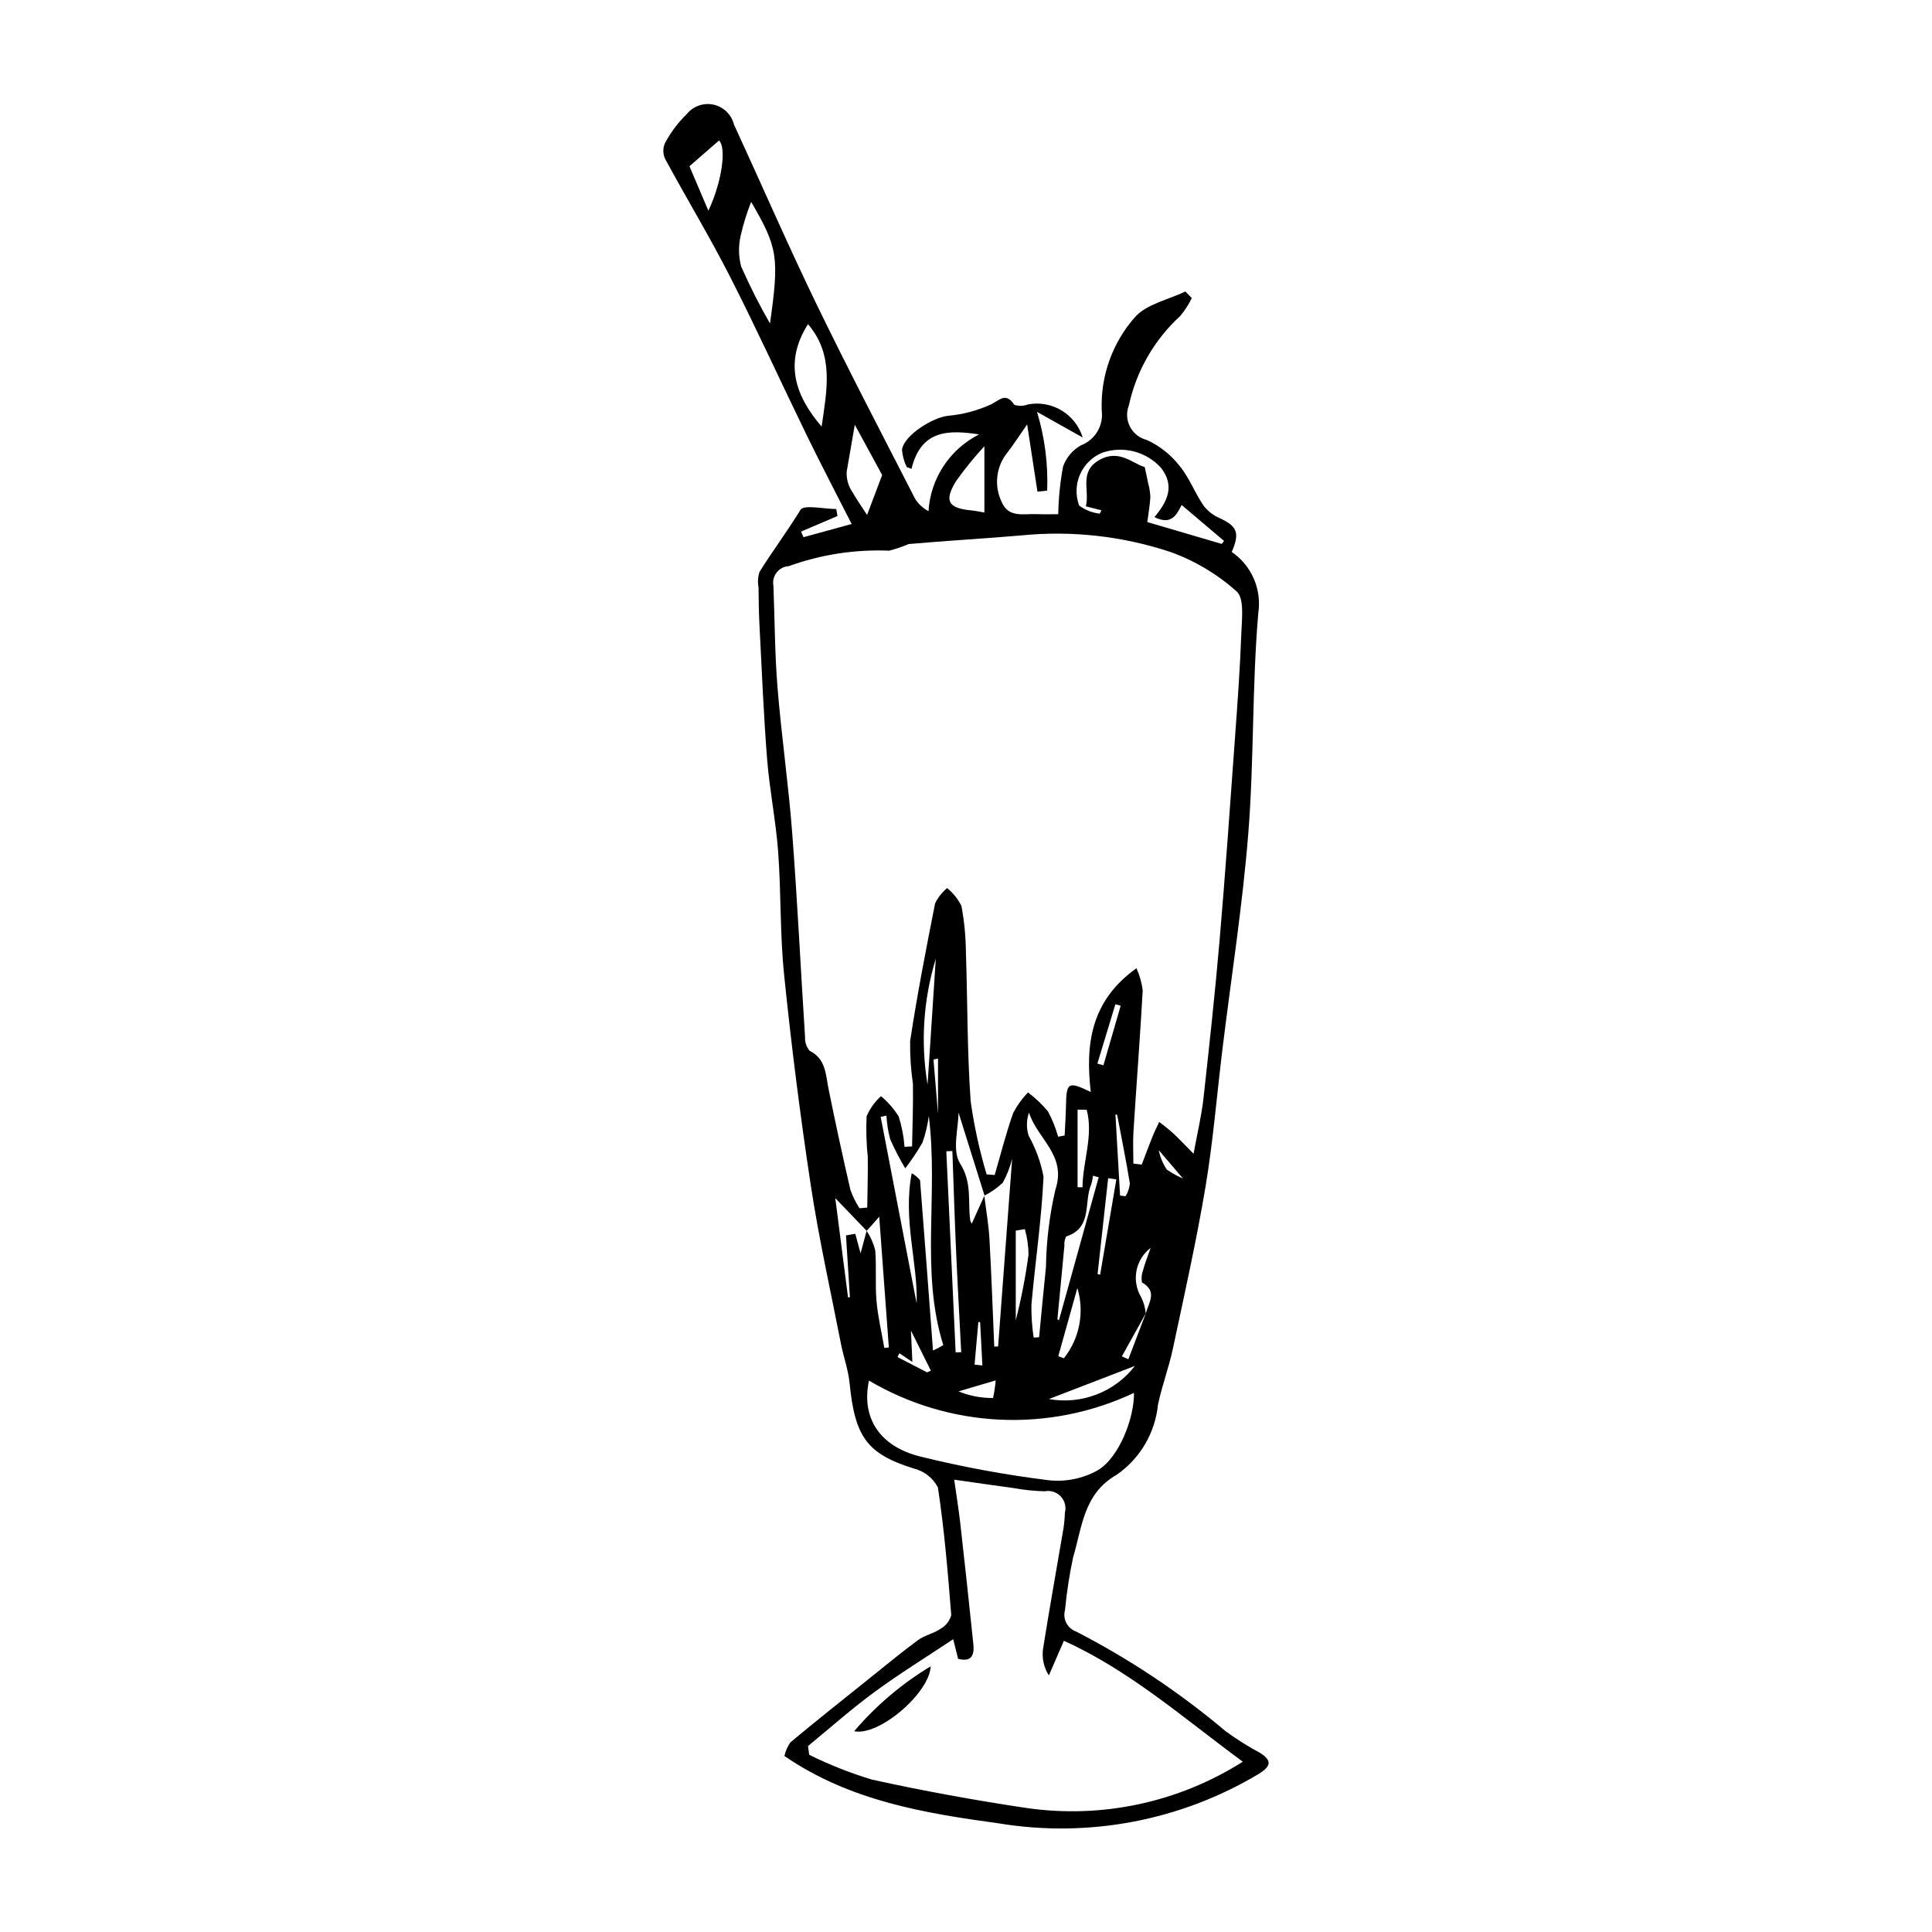 <?xml version="1.0" encoding="UTF-8"?>
<!-- Uploaded to: SVG Repo, www.svgrepo.com, Generator: SVG Repo Mixer Tools -->
<svg fill="#000000" width="800px" height="800px" version="1.1" viewBox="144 144 512 512" xmlns="http://www.w3.org/2000/svg">
 <g>
  <path d="m351.89 609.36c0.273-1.312 0.816-2.555 1.598-3.644 6.738-5.617 13.609-11.066 20.457-16.551 4.434-3.551 8.812-7.18 13.379-10.551 1.715-1.266 4.047-1.68 5.816-2.894h-0.004c1.438-0.777 2.504-2.102 2.957-3.668-0.891-11.324-1.84-22.66-3.539-33.879v-0.004c-1.316-2.5-3.641-4.32-6.383-4.996-12.453-3.879-15.613-8.395-17.027-22.676-0.348-3.504-1.605-6.91-2.285-10.391-2.734-13.973-5.856-27.891-7.988-41.957-2.812-18.547-5.172-37.168-7.074-55.852-1.113-10.773-0.777-21.691-1.574-32.512-0.605-8.23-2.277-16.379-2.93-24.609-0.941-11.859-1.41-23.754-2.031-35.637-0.172-3.289-0.203-6.59-0.242-9.883h-0.004c-0.254-1.371-0.164-2.781 0.262-4.106 3.481-5.562 7.418-10.82 10.859-16.434 0.895-1.461 6.199-0.219 9.48-0.219l0.32 1.863c-3.219 1.371-6.434 2.746-9.652 4.117l0.656 1.484 12.754-3.496c-4.129-8.141-8.113-15.738-11.867-23.445-6.812-13.977-13.25-28.145-20.309-42-5.398-10.598-11.562-20.801-17.23-31.27-0.637-1.312-0.664-2.84-0.078-4.18 1.512-2.871 3.469-5.484 5.797-7.742 1.703-2.106 4.445-3.07 7.09-2.492 2.644 0.582 4.734 2.606 5.398 5.231 7.301 15.828 14.234 31.832 21.828 47.516 8.414 17.375 17.379 34.488 26.18 51.676h-0.004c0.871 1.402 2.102 2.543 3.562 3.309 0.535-8.684 5.641-16.43 13.41-20.344-7.856-1.18-15.387-1.406-17.906 9.125l-1.266-0.469c-0.715-1.453-1.145-3.027-1.258-4.641 0.582-3.875 8.367-8.652 12.367-8.965 3.801-0.359 7.512-1.344 10.996-2.902 2.363-1.027 4.051-3.566 6.391 0.004l-0.004-0.004c1.168 0.398 2.434 0.367 3.578-0.082 6.371-1.238 12.648 2.535 14.551 8.742-3.984-2.231-7.644-4.285-12.102-6.781 2.055 6.758 2.961 13.812 2.691 20.867l-2.574 0.281c-0.871-5.672-1.738-11.344-2.731-17.828-2.168 3.109-3.613 5.375-5.254 7.484h-0.004c-3.023 3.742-3.578 8.906-1.422 13.207 1.785 4.098 5.781 2.957 9.125 3.086 2.047 0.078 4.098 0.016 5.801 0.016 0.066-4.231 0.496-8.449 1.273-12.613 0.848-2.434 2.578-4.465 4.848-5.688 3.684-1.441 5.914-5.211 5.402-9.133-0.371-9.098 2.793-17.984 8.824-24.805 3.098-3.469 8.816-4.594 13.352-6.777l1.688 1.742v-0.004c-0.816 1.699-1.84 3.293-3.047 4.742-6.887 6.297-11.648 14.574-13.625 23.695-0.723 1.84-0.613 3.906 0.297 5.66 0.91 1.758 2.535 3.035 4.457 3.504 3.383 1.559 6.348 3.902 8.648 6.832 2.566 3.086 4.023 7.066 6.293 10.438 1.09 1.477 2.547 2.644 4.227 3.387 4.769 2.18 5.555 3.906 3.336 9.027 2.57 1.758 4.594 4.203 5.84 7.059 1.246 2.856 1.664 6.004 1.203 9.082-1.672 19.387-1.109 38.957-2.648 58.359-1.523 19.203-4.539 38.285-6.875 57.426-1.48 12.137-2.465 24.359-4.484 36.406-2.414 14.371-5.613 28.613-8.648 42.875-1.059 4.977-2.887 9.789-3.934 14.766-0.75 7.492-4.746 14.281-10.934 18.574-8.836 5.035-9.148 13.914-11.547 21.852v-0.004c-0.988 4.625-1.707 9.301-2.152 14.012-0.668 2.383 0.629 4.875 2.965 5.699 14.152 7.293 27.438 16.152 39.605 26.418 2.922 2.133 5.992 4.062 9.184 5.773 3.269 2.09 2.707 3.609-0.445 5.551-20.699 12.379-45.113 17.012-68.91 13.078-19.285-2.652-39.238-5.828-56.754-17.84zm95.75-117.3c-2.113 3.801-4.227 7.602-6.34 11.402l1.73 0.746c1.539-4.047 3.078-8.094 4.621-12.141 0.758-2.844 3.176-5.84-1.02-8.207v0.004c-0.203-1.133-0.09-2.301 0.336-3.375 0.402-1.574 1.031-3.09 1.961-5.785-4.074 3.109-5.133 8.801-2.445 13.168 0.625 1.32 1.016 2.734 1.156 4.188zm-73.953-21.863c-2.965-3.086-5.93-6.176-8.332-8.676 1.008 7.836 2.195 17.07 3.383 26.305l0.496-0.059c-0.348-5.457-0.691-10.914-1.039-16.367l2.465-0.438 1.402 5.195c0.309-1.148 0.957-3.562 1.605-5.977v-0.004c1.035 1.574 1.805 3.309 2.277 5.137 0.371 4.461-0.047 8.988 0.34 13.449 0.363 4.176 1.352 8.297 2.066 12.445l1.203-0.105c-0.832-11.328-1.668-22.656-2.547-34.648zm31.164-9.293c0.469 3.824 1.152 7.637 1.367 11.477 0.535 9.488 0.855 18.988 1.266 28.484l1.027-0.035c1.219-16.309 2.438-32.617 3.719-49.773h0.004c-0.547 2.227-1.387 4.371-2.496 6.375-1.43 1.367-3.055 2.512-4.828 3.394-2.367-7.555-4.734-15.105-6.898-22.004 0 4.129-1.762 10.059 0.414 13.5 3.254 5.141 2.008 10.039 2.688 15.039 0.07 0.336 0.211 0.648 0.418 0.918 1.121-2.484 2.223-4.93 3.324-7.375zm55.457-11.148c1.051-5.754 2.113-10.113 2.606-14.539 1.562-14.059 3.094-28.121 4.305-42.215 1.535-17.883 2.785-35.793 4.082-53.699 0.664-9.148 1.332-18.301 1.664-27.465 0.137-3.797 0.84-9.258-1.25-11.109-5.109-4.574-11.051-8.117-17.5-10.438-12.738-4.234-26.227-5.734-39.582-4.398-9.926 0.852-19.879 1.41-29.805 2.285v-0.004c-1.68 0.723-3.418 1.309-5.191 1.758-9.047-0.367-18.078 1.023-26.598 4.098-1.277 0.074-2.457 0.699-3.238 1.715s-1.082 2.316-0.828 3.57c0.344 9 0.355 18.027 1.086 27 1.043 12.805 2.902 25.547 3.879 38.355 1.379 18.031 2.25 36.102 3.41 54.152-0.078 1.324 0.355 2.625 1.211 3.641 4.356 2.195 4.238 6.301 5.023 10.16 1.812 8.934 3.742 17.84 5.789 26.723h0.004c0.609 1.711 1.418 3.34 2.41 4.859l2.043-0.184c0.059-4.453 0.199-8.91 0.145-13.359-0.375-3.594-0.48-7.211-0.316-10.82 0.871-2.043 2.18-3.867 3.832-5.348 1.816 1.535 3.387 3.344 4.66 5.352 0.836 2.621 1.359 5.332 1.562 8.074l2-0.109c0.094-5.527 0.32-11.059 0.227-16.582-0.551-3.758-0.801-7.555-0.742-11.352 1.863-12.223 4.215-24.375 6.625-36.504 0.762-1.551 1.848-2.922 3.184-4.019 1.586 1.293 2.879 2.91 3.793 4.742 0.754 4.066 1.148 8.188 1.184 12.324 0.441 13.145 0.32 26.328 1.258 39.434h-0.004c0.922 6.555 2.336 13.027 4.231 19.371l2.137 0.164c1.602-5.492 3.004-11.059 4.906-16.445 1.043-1.988 2.363-3.82 3.922-5.438 1.934 1.453 3.699 3.121 5.258 4.973 1.16 2.144 2.074 4.414 2.727 6.762l1.73-0.32c0.121-2.66 0.312-5.32 0.355-7.984 0.102-6.106 0.598-6.449 6.57-3.539-1.473-12.672-0.004-24.168 12.113-32.809v0.004c0.836 1.871 1.395 3.852 1.652 5.887-0.695 12.434-1.66 24.852-2.449 37.281-0.184 2.856-0.027 5.734-0.027 8.605l2.215 0.262c0.953-2.484 1.875-4.977 2.867-7.445 0.527-1.312 1.176-2.574 1.77-3.859 1.258 1.016 2.578 1.961 3.754 3.062 1.656 1.547 3.207 3.211 5.344 5.371zm-102.17 156.96 0.297 2.312c5.344 2.648 10.898 4.844 16.605 6.574 13.555 2.992 27.242 5.477 40.973 7.531 19.965 2.891 40.301-1.461 57.34-12.262-15.762-11.605-29.949-24.145-47.41-32.051-1.418 3.269-2.699 6.227-3.984 9.184h-0.004c-1.305-2.051-1.855-4.492-1.559-6.906 1.691-10.707 3.625-21.379 5.438-32.066 0.207-1.367 0.328-2.746 0.367-4.133 0.41-1.531 0-3.164-1.082-4.32-1.082-1.16-2.684-1.68-4.238-1.375-2.754-0.066-5.492-0.348-8.199-0.844-5.047-0.676-10.082-1.418-15.809-2.231 0.602 4.269 1.203 7.941 1.621 11.637 1.195 10.617 2.344 21.238 3.445 31.863 0.293 2.805-0.273 4.941-4.027 3.977l-1.305-5.199c-7.231 4.812-14.25 9.137-20.875 14.004-6.086 4.465-11.746 9.512-17.594 14.305zm16.148-96.848c-2.086 9.816 2.777 17.383 13.438 20.086v0.004c11.305 2.797 22.77 4.914 34.328 6.336 4.426 0.457 8.887-0.457 12.777-2.609 5.738-3.301 9.816-13.996 9.68-20.555-22.5 10.613-48.801 9.391-70.223-3.262zm15.855-70.105c-0.316 2.394-0.879 4.75-1.676 7.031-1.367 2.375-2.891 4.656-4.566 6.824-1.484-2.481-2.816-5.051-3.984-7.691-0.555-2.051-0.887-4.152-0.992-6.273l-1.535 0.324 9.535 49.449c0.336-10.809-3.691-22.211-1.309-34.516 0.855 0.465 1.605 1.098 2.207 1.863 1.184 14.91 2.289 29.824 3.43 45.121 0.949-0.406 1.859-0.895 2.723-1.453-6.121-19.531-1.238-39.801-3.832-60.68zm41.621-161.59c1.074-4.234-1.859-9.062 3.426-12.188 5.293-3.129 8.906 0.852 12.176 1.793 0.422 1.973 0.703 3.188 0.938 4.414v-0.004c0.328 1.164 0.512 2.363 0.555 3.57-0.129 2.234-0.531 4.449-0.809 6.594 6.785 1.992 13.254 3.891 19.723 5.793l0.609-0.801c-3.727-3.156-7.453-6.316-11.227-9.516-1.207 2.227-2.5 5.586-7.219 3.207 3.461-4.074 5.477-8.273 1.738-13.07h-0.004c-1.918-2.113-4.414-3.621-7.176-4.332-2.766-0.707-5.676-0.59-8.375 0.34-5.484 2.25-8.195 8.445-6.125 14.004 1.59 1.188 3.473 1.93 5.445 2.148 0.168-0.285 0.316-0.578 0.441-0.883zm-13.832 220.3 1.445-0.09c0.602-6.223 1.172-12.449 1.82-18.668h-0.004c0.105-6.906 0.949-13.781 2.516-20.512 3.031-9.086-4.879-13.465-7.008-20.359v0.004c-0.695 1.977-0.73 4.129-0.098 6.129 1.891 3.379 3.227 7.039 3.945 10.844-0.516 11.348-2.207 22.641-3.211 33.973-0.035 2.906 0.16 5.809 0.594 8.68zm-69.875-268.75c2.484-17.559 2.074-20.133-4.996-32.219-1.105 2.801-2.008 5.684-2.691 8.617-0.707 2.793-0.688 5.723 0.047 8.512 2.277 5.16 4.824 10.199 7.641 15.09zm10.066 0.18c-6.359 10.086-3.496 18.879 3.621 27.152 1.32-9.457 3.449-18.906-3.621-27.156zm15.664 50.57 3.996-10.594c-1.961-3.602-4.508-8.281-7.25-13.32l-2.141 12.375c-0.129 1.93 0.398 3.848 1.496 5.445 1.102 1.949 2.406 3.781 3.898 6.094zm31.094-18.219h-0.004c-2.672 2.887-5.156 5.941-7.438 9.148-3.316 5.309-2.199 7.25 3.797 7.836 1.301 0.125 2.586 0.414 3.641 0.586v-17.57zm-7.625 240.14 1.477-0.047c-0.457-8.941-0.969-17.879-1.359-26.82-0.391-8.828-0.66-17.664-0.984-26.496l-1.605 0.074c0.82 17.766 1.648 35.527 2.473 53.289zm-70.543-314.34 5.016 11.797c3.66-7.75 4.824-16.816 2.816-18.609zm97.512 305.57 0.406 0.277c3.512-12.641 7.023-25.277 10.535-37.918l-1.531-0.398c-0.074 0.793-0.23 1.578-0.469 2.336-2.008 4.656 0.465 11.48-6.625 13.762-0.371 0.758-0.531 1.602-0.461 2.441-0.633 6.5-1.25 13-1.855 19.5zm-8.629-23.891-2.406 0.406v23.773c1.461-5.734 2.59-11.551 3.383-17.414-0.016-2.289-0.348-4.562-0.977-6.766zm6.371 45.031c4.242 0.762 8.609 0.344 12.633-1.203 4.019-1.547 7.539-4.168 10.172-7.578zm-32.152-83.316c0.691-10.605 1.387-21.215 2.18-33.359-3.301 10.801-4.047 22.219-2.18 33.359zm42.172 6.644-2.418-0.02v20.562l1.309 0.008c0.055-6.859 2.934-13.652 1.109-20.551zm-7.527 65.309 1.48 0.559c4.172-5.246 5.508-12.203 3.574-18.617-1.688 6.019-3.371 12.039-5.055 18.059zm15.387-46.84-2.172-0.332c-0.934 8.465-1.871 16.934-2.805 25.398l0.676 0.195c1.43-8.418 2.863-16.84 4.297-25.262zm0.984 4.273 1.465 0.191c0.617-1.031 1.004-2.184 1.133-3.375-0.988-6.098-2.223-12.156-3.375-18.227l-0.449-0.066c0.41 7.156 0.82 14.316 1.227 21.477zm-51.156 46.852 1.016-0.441c-1.766-3.551-3.523-7.094-5.281-10.633l0.379 8.32-3.438-2.301-0.484 1.008c2.602 1.352 5.207 2.699 7.809 4.047zm18.188 2.137c-4.09 1.211-6.969 2.059-9.848 2.91 2.91 1.191 6.023 1.785 9.164 1.75 0.328-1.535 0.559-3.094 0.688-4.66zm26.953-83.965 1.602 0.465c1.523-5.266 3.051-10.531 4.574-15.797l-1.398-0.398c-1.59 5.246-3.184 10.488-4.773 15.73zm16.258 22.934h0.004c0.367 1.836 1.086 3.582 2.121 5.144 1.805 1.25 3.766 2.254 5.832 2.996l-0.867 0.164c-2.148-2.519-4.297-5.039-7.086-8.305zm-58.488-24.27-1.203 0.281c0.387 4.594 0.77 9.191 1.203 14.355zm9.684 81.129 2.074 0.203-0.598-11.492-0.473 0.02z"/>
  <path d="m390.64 585.59c-0.309 7.109-13.719 18.578-20.277 17.199 5.785-6.793 12.633-12.602 20.277-17.199z"/>
 </g>
</svg>
